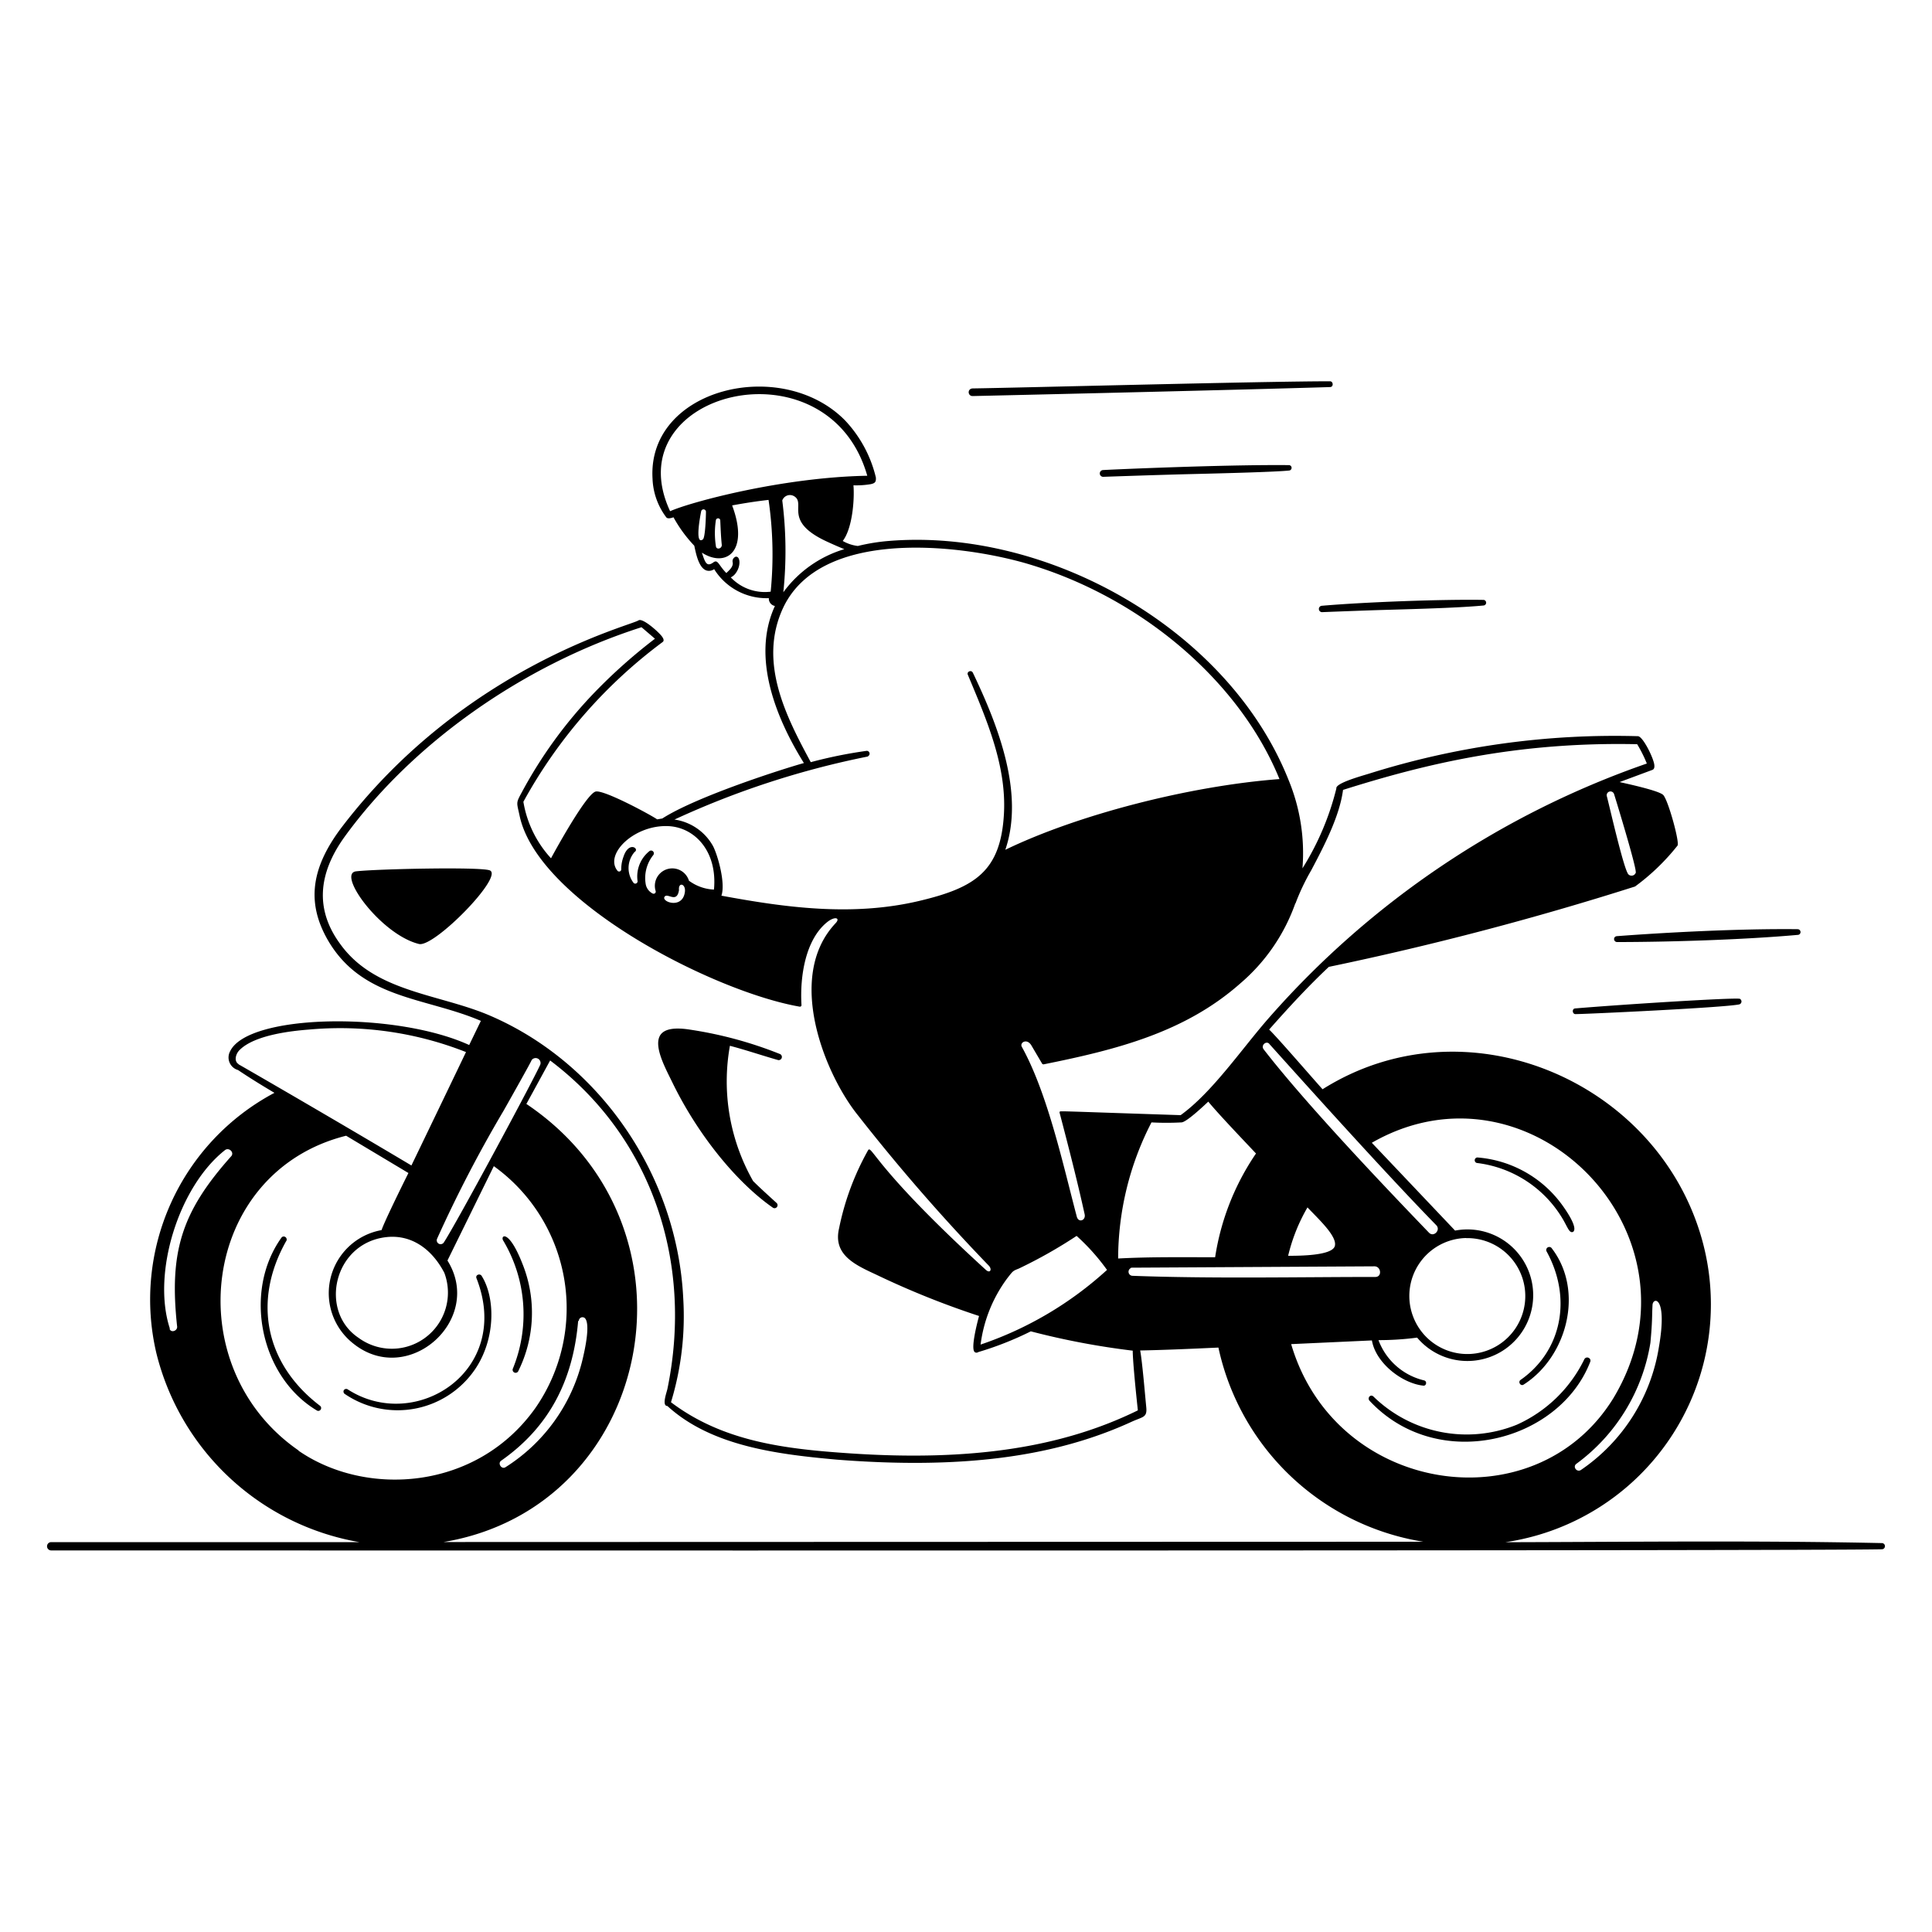<?xml version="1.0" encoding="UTF-8"?>
<svg xmlns="http://www.w3.org/2000/svg" viewBox="0 0 400 400" id="Speed-Go-Fast-3--Streamline-Milano" height="400" width="400">
  <desc>
    Speed Go Fast 3 Streamline Illustration: https://streamlinehq.com
  </desc>
  <g fill="#000000">
    <path d="M101.34 180.18c-2.3 -0.74 -23.56 -0.26 -27.62 0.22s5.18 13.12 13.02 15.04c3.14 0.8 17.84 -14.22 14.6 -15.26zm182.2 109.82c14.12 15.12 39.24 8.56 45.68 -8a0.64 0.64 0 0 0 -0.32 -0.88 0.66 0.66 0 0 0 -0.88 0.3 28.52 28.52 0 0 1 -14 13.56 27.64 27.64 0 0 1 -29.6 -5.78c-0.62 -0.68 -1.4 0.18 -0.88 0.8zm76.64 -83.22c-1.74 -0.24 -24.3 1.18 -34 2 -0.78 0 -0.68 1.18 0 1.18 2 0 30.42 -1.32 33.86 -2a0.62 0.62 0 0 0 0.14 -1.18zM334.34 194a0.62 0.62 0 0 0 0.44 1.04c10.46 0 26 -0.46 37.4 -1.48a0.58 0.58 0 0 0 0.6 -0.58 0.6 0.6 0 0 0 -0.58 -0.6c-11.88 -0.14 -27.12 0.66 -37.42 1.44a0.72 0.72 0 0 0 -0.44 0.18zm-61.28 -67.88a0.66 0.66 0 0 0 0.64 0.62s8 -0.32 12.7 -0.46c7.82 -0.22 16 -0.46 20.76 -0.92a0.58 0.58 0 0 0 -0.1 -1.16c-8.48 -0.14 -24.38 0.44 -33.4 1.22a0.66 0.66 0 0 0 -0.6 0.7zM201.36 82s48.84 -1.1 74 -1.86c0.78 0 0.7 -1.2 0 -1.2 -13.74 0 -64.26 1.34 -74 1.48 -1.14 0.08 -1 1.58 0 1.58zm-62.14 142.14c5.06 10.4 12.94 20.4 20.74 25.86a0.62 0.62 0 0 0 0.8 -0.96c-1.88 -1.72 -3.44 -3.12 -4.84 -4.52a41.74 41.74 0 0 1 -4.8 -28c3.36 0.88 6.62 2 10 2.96a0.66 0.66 0 0 0 0.4 -1.24 83.04 83.04 0 0 0 -18.5 -5.04c-3.3 -0.54 -5.34 -0.2 -6.24 1 -1.64 2.28 1.06 7.08 2.44 9.94zm127.6 -127.84c-13.76 -0.14 -38.62 1 -38.42 1.02a0.7 0.7 0 0 0 0 1.4s10.14 -0.36 17.16 -0.54c9.14 -0.22 18.6 -0.48 21.32 -0.76a0.56 0.56 0 0 0 -0.06 -1.12zM65.56 292a0.58 0.58 0 0 0 0.68 -0.96c-11.26 -8.58 -14 -21.56 -7.04 -34a0.62 0.62 0 0 0 -0.14 -0.94 0.58 0.58 0 0 0 -0.8 0.16c-7.96 11.14 -4.42 28.72 7.3 35.74zm40.6 -8.58a0.62 0.62 0 0 0 1.1 0.54 27.14 27.14 0 0 0 0.98 -22.12c-2.98 -7.7 -4.8 -6 -4 -4.9a29.78 29.78 0 0 1 1.92 26.48zm217.38 -31.06c0.94 1.6 1.3 2.74 1.9 2.74a0.44 0.44 0 0 0 0.44 -0.3c0.34 -0.74 -0.5 -2.58 -2.26 -5.06a24 24 0 0 0 -17.76 -10.1 0.58 0.58 0 0 0 -0.1 1.14 24 24 0 0 1 17.78 11.58z" stroke-width="2"></path>
    <path d="M315.46 286.66c9 -5.74 12.58 -19.38 5.84 -28.18a0.62 0.62 0 1 0 -1.08 0.64c5.32 9.7 3.1 20.62 -5.38 26.56 -0.64 0.42 0 1.4 0.62 0.98zm-244.02 1.98a19.4 19.4 0 0 0 26.9 -5.12c4.36 -6.42 4.18 -14.94 1.38 -19.36 -0.34 -0.56 -1.32 -0.24 -1.08 0.46C106.2 283.86 86 296.72 72 287.66a0.58 0.58 0 0 0 -0.82 0.18 0.6 0.6 0 0 0 0.26 0.8z" stroke-width="2"></path>
    <path d="M389.64 319.48c-26 -0.56 -52.34 -0.24 -78 -0.18A49.78 49.78 0 0 0 352.2 256c-9.52 -32.46 -48.84 -49.1 -78.38 -30.48 -2.46 -2.74 -9.48 -10.88 -11.06 -12.36 4 -4.52 8 -8.88 12.36 -12.98a639.68 639.68 0 0 0 63.4 -16.64 45.44 45.44 0 0 0 8.8 -8.48c0.44 -0.78 -2 -9.6 -3 -10.5s-7.4 -2.28 -9 -2.64l6.78 -2.52c0.38 -0.14 0.5 -0.54 0.38 -1.22 -0.28 -1.54 -2.38 -5.76 -3.38 -5.76a169.44 169.44 0 0 0 -55.6 7.74c-1.82 0.56 -7.04 2 -6.82 3.08a56.56 56.56 0 0 1 -7.02 16.54 39.56 39.56 0 0 0 -2.88 -18.3C254.4 130.34 217.02 109.28 184 112a40.74 40.74 0 0 0 -6.4 1.04 8.24 8.24 0 0 1 -3.12 -1.04c2 -2.58 2.46 -8.58 2.22 -11.52a18.16 18.16 0 0 0 3.58 -0.24c0.9 -0.2 1.12 -0.46 1.06 -1.38a26 26 0 0 0 -6.4 -11.84c-13.18 -13.34 -40.94 -6.6 -39.84 12.08a14.12 14.12 0 0 0 2.84 8c0.24 0.3 0.76 0.26 1.5 0a28.16 28.16 0 0 0 4.3 5.88c0.32 1.4 0.84 4.5 2.48 5.12a1.86 1.86 0 0 0 1.64 -0.26 12.78 12.78 0 0 0 11.32 6 1.54 1.54 0 0 0 1.26 1.62c-4.98 10.8 0.42 23.56 6 32.52 -4.32 1.2 -22.18 6.9 -29.32 11.48l-1.06 0.18c-1.38 -0.96 -11.28 -6.3 -12.8 -5.74 -2 0.72 -8.16 11.9 -9.18 13.8A22.82 22.82 0 0 1 108.36 166 102.76 102.76 0 0 1 137.2 132.92c0.3 -0.24 0.24 -0.62 -0.16 -1.16 -0.72 -0.96 -4 -3.88 -4.84 -3.32 -1.54 1.08 -35.86 9.54 -61.18 42.48 -6.6 8.54 -7.6 15.78 -3.28 23.48 7.08 12.52 20.24 12 31.82 16.96l-2.42 5c-15.26 -6.98 -45.8 -6.48 -49.5 1.3a2.7 2.7 0 0 0 1.64 3.88c2.26 1.52 4.74 3.06 7.54 4.72a48.44 48.44 0 0 0 -24.42 54 52.48 52.48 0 0 0 42 39.02H10.6a0.86 0.86 0 1 0 0 1.72c60.36 0 362.58 0.12 379 -0.24a0.62 0.62 0 1 0 0.04 -1.28zm-47.5 -49.34c0.14 -1.62 3.14 -1.78 1.32 8.74a38 38 0 0 1 -16.14 25.46c-0.86 0.56 -1.78 -0.68 -0.94 -1.28a38.68 38.68 0 0 0 15.32 -25.06c0.44 -4.76 0.3 -5.36 0.44 -7.86zm-79.34 -54c9.6 10.68 24.52 27.24 34.56 37.52 0.98 1 -0.52 2.56 -1.5 1.56 -11 -11.42 -26 -27.32 -34.26 -38 -0.58 -0.84 0.58 -1.8 1.2 -1.1zm40.74 40.2a12 12 0 1 1 -11 16.16 12 12 0 0 1 11 -16.18zm-69.4 6.22v-0.1l50.42 -0.28c1.4 0 1.62 2.2 0.2 2.2 -15.66 0 -34 0.38 -50.34 -0.24a0.84 0.84 0 0 1 -0.28 -1.6zm-2.64 -2a61.62 61.62 0 0 1 6.9 -28.18 58.14 58.14 0 0 0 6.2 0c1 0 4.6 -3.4 5.56 -4.3 2.22 2.7 7.52 8.22 9.88 10.74a52 52 0 0 0 -8.46 21.48c-6.78 0 -13.44 -0.1 -20.08 0.26zm35.2 -0.58a36.88 36.88 0 0 1 4 -10c2.22 2.36 6.22 6 5.66 8s-7.36 2.02 -9.66 2.02zm72 -79.42a0.92 0.92 0 0 1 -1.58 0.44c-0.98 -1.16 -4 -14.54 -4.44 -16.14a0.78 0.78 0 0 1 1.5 -0.44c0.5 1.58 4.6 15.02 4.48 16.14zm-70.48 6.48a45.62 45.62 0 0 1 3.26 -6.86c2.64 -5 5.88 -11.2 6.58 -16.64 16.8 -5.3 35.84 -10 60.9 -9.46a28.24 28.24 0 0 1 2 4 184.52 184.52 0 0 0 -78.14 52.54c-5.66 6.42 -11.74 15.46 -18.38 20.26 -26.32 -0.86 -24.9 -0.9 -25.04 -0.68a0.28 0.28 0 0 0 0 0.26c1.74 6.66 3.58 13.76 5.16 20.92 0.3 1.3 -1.26 1.86 -1.62 0.52 -2.76 -10.4 -6 -25.46 -11.38 -35.16 -0.5 -0.9 1.08 -1.86 2 -0.26l2.2 3.74a0.34 0.34 0 0 0 0.32 0.14c14.88 -3 29.18 -6.54 40.74 -16.78a38.74 38.74 0 0 0 11.36 -16.54zm-39 75.86a74 74 0 0 1 -26.2 15.48 29.22 29.22 0 0 1 5.52 -13.72c1.22 -1.56 1.14 -1.52 2.36 -2a98.98 98.98 0 0 0 12 -6.78 43.88 43.88 0 0 1 6.28 7.02zM174.8 113.7a24.28 24.28 0 0 0 -12.62 8.92 82.34 82.34 0 0 0 -0.22 -19 1.68 1.68 0 0 1 2.46 -0.88c2.54 1.52 -2.38 5.12 6.68 9.34 1.08 0.5 2.24 1.02 3.7 1.62zm-29.62 -7.88a0.5 0.5 0 0 1 0.98 0.12c0 0.76 -0.12 5.36 -0.64 5.74 -1.82 1.34 -0.4 -5.58 -0.34 -5.86zm14.38 16.68a9.72 9.72 0 0 1 -8.26 -2.96 2.66 2.66 0 0 0 1.06 -0.92c1.12 -1.56 0.86 -3.6 -0.1 -3.34a1 1 0 0 0 -0.56 1.18c0.14 0.9 -0.76 1.64 -1.32 2.18 -1.62 -1.64 -1.74 -2.88 -2.66 -2.22 -1.44 1.06 -1.74 0 -2.4 -2 4.94 3.18 9.86 -0.16 6.26 -9.78 2.48 -0.46 5.02 -0.86 7.54 -1.14a78 78 0 0 1 0.44 19zm-10.12 -9.66c0 0.8 -1.14 1.04 -1.22 0.24a17.48 17.48 0 0 1 0 -5.4 0.46 0.46 0 0 1 0.9 0c0.08 1.76 0.14 3.46 0.32 5.16zm-10.7 -7C127.16 81.04 171.44 70 179.56 98.5c-17.72 0.32 -36.74 5.5 -40.82 7.34zm40.88 50.8a0.32 0.32 0 0 0 0.16 -0.12 0.58 0.58 0 0 0 -0.38 -1.06 94.36 94.36 0 0 0 -11.54 2.34c-4.96 -9.22 -11.02 -20.66 -5.7 -32 7.74 -16.34 36 -13.2 50 -9.24 23.84 6.86 44.44 24.36 52.74 44.74 -18.58 1.4 -41.72 7.36 -56.76 14.64 4 -11.7 -1.48 -25.7 -6.72 -36.66 -0.32 -0.66 -1.32 -0.22 -1.04 0.42 3.88 9.28 8 18.72 7.48 28.7 -0.64 12 -6 15.38 -17.52 18.12 -14 3.32 -28 1.32 -40.98 -1.08 0.88 -2.52 -0.7 -8.22 -1.72 -10.24a10.9 10.9 0 0 0 -8 -5.52 178.8 178.8 0 0 1 39.98 -13.04zm-41.24 14.4c5.46 0.26 10.18 5.2 9.44 13.14a9.4 9.4 0 0 1 -5.18 -1.84 3.6 3.6 0 1 0 -6.9 2.12 0.44 0.44 0 0 1 -0.6 0.54 2.7 2.7 0 0 1 -1.46 -2 7.6 7.6 0 0 1 1.6 -6 0.58 0.58 0 0 0 -0.78 -0.82A6.72 6.72 0 0 0 132 182.4a0.48 0.48 0 0 1 -0.82 0.4 5.06 5.06 0 0 1 0.2 -6.4c1.1 -0.66 -1.18 -2.36 -2.28 0.94a7.4 7.4 0 0 0 -0.48 2.66 0.44 0.44 0 0 1 -0.78 0.28c-2.78 -3.42 3.48 -9.56 10.54 -9.24zm3.4 13.76c-0.58 3.54 -5.08 1.84 -4.14 0.8 0.66 -0.72 2.5 1.46 2.94 -1.32 -0.18 -1.76 1.52 -1.32 1.2 0.52zm-71.2 10.84c-5.52 -7.36 -4.62 -14.86 0.7 -22.3 14 -19.36 36.9 -35.6 61.54 -43.48l2.78 2.38a111.48 111.48 0 0 0 -12.52 11.14A93.44 93.44 0 0 0 108 164.1c-1.22 2.22 -1.02 2 -0.42 4.8 3.8 17.86 40.3 36.46 58 39.52a0.32 0.32 0 0 0 0.36 -0.32c-0.36 -6 0.84 -13.54 5.26 -17.14 1.64 -1.34 2.86 -0.94 1.8 0.18 -10.52 11.16 -2.12 31.46 4.7 39.86a399.2 399.2 0 0 0 26.98 31c0.8 0.8 0.32 1.72 -0.56 0.92 -23.22 -21.2 -23.64 -26 -24.4 -24.76a55.26 55.26 0 0 0 -6 16.16c-1.28 5.44 3.24 7.52 7.6 9.54a176.54 176.54 0 0 0 21.38 8.6c-0.36 1.34 -1.8 6.84 -0.88 7.48a0.58 0.58 0 0 0 0.7 0 67.1 67.1 0 0 0 10.9 -4.3 158.52 158.52 0 0 0 21.1 4c0 1.5 0.34 5.64 1.06 12.36 -15.8 7.76 -34.76 10.58 -59.64 8.9 -13.3 -0.9 -26.16 -2.38 -37.02 -10.58a61.1 61.1 0 0 0 2.54 -21.46C140.24 243.24 124 219.66 100.8 210c-10.42 -4.26 -23.16 -4.74 -30.22 -14.36zM104.24 230c0.12 -0.2 5.82 -10.3 5.82 -10.5a1.02 1.02 0 0 1 1.8 0.92c-1.46 3.3 -17.54 33.18 -20 36.86a0.8 0.8 0 0 1 -1.38 -0.78A270 270 0 0 1 104.24 230zM92 263.54a11.62 11.62 0 0 1 -17.74 13.46c-8.3 -5.52 -5.18 -19.6 5.66 -20.86 5.28 -0.62 9.54 2.5 12.08 7.4zm-42.56 -43.2c-1.06 -0.58 -0.66 -2.12 0.14 -2.92 3.14 -3.2 11.02 -4 14.38 -4.26a71.04 71.04 0 0 1 32.52 4.66q-5.64 11.76 -11.3 23.48c-15.6 -9.3 -34.1 -20 -35.82 -20.96zm-14.26 54.76c-3.78 -11.44 1.8 -29.42 11.4 -36.98 0.82 -0.64 2 0.48 1.28 1.28 -10.26 11.5 -12.88 19.74 -11.18 35.3 0.02 0.88 -1.3 1.3 -1.58 0.4zm26.66 25.22c-25.16 -17.38 -20.28 -57.64 9.82 -65.18l12.9 7.72c-2 4 -5.1 10.38 -5.56 11.82a13.26 13.26 0 0 0 -5.84 23.5c11.4 9.12 27.1 -5.02 19.48 -17.2l9.6 -19.54a36.22 36.22 0 0 1 8.66 50c-12.16 17.22 -35.18 18.56 -49.14 8.88zm58 -26.84a0.76 0.76 0 0 1 1.2 -0.62c0.88 0.74 0.72 3.76 -0.4 8.48a36.34 36.34 0 0 1 -16 22.44c-0.82 0.5 -1.66 -0.82 -0.88 -1.36 9.64 -6.76 14.86 -16.22 15.94 -28.94zm-28 45.78c43.5 -7.28 55.02 -64.96 17.38 -90.54l-0.24 -0.16c1.64 -2.98 3.28 -6 4.92 -9 21.02 15.84 29.7 41.74 24.28 68 -0.18 0.82 -1.2 3.52 0 3.54 9.12 8.34 22.86 10 35.04 11.1 25.52 2 44.96 -0.42 61.16 -7.88 2.26 -1.02 3.16 -0.82 2.94 -2.98 -0.26 -2.62 -0.82 -9.4 -1.26 -11.74 5.22 -0.1 10.44 -0.34 16.2 -0.6a51.78 51.78 0 0 0 42.42 40.2zm175.62 -40.98 16.58 -0.76c0.8 4.72 6.3 8.9 10.62 9.36 0.64 0.12 0.86 -0.9 0.2 -1.08a13.38 13.38 0 0 1 -9.46 -8.34 60.98 60.98 0 0 0 8 -0.52 13.62 13.62 0 1 0 7.86 -22.16l-17.24 -18.18c32.92 -18.9 70.28 19.16 50 52.9 -16.14 26.16 -57.54 20.02 -66.7 -11.22z" stroke-width="2"></path>
  </g>
</svg>
